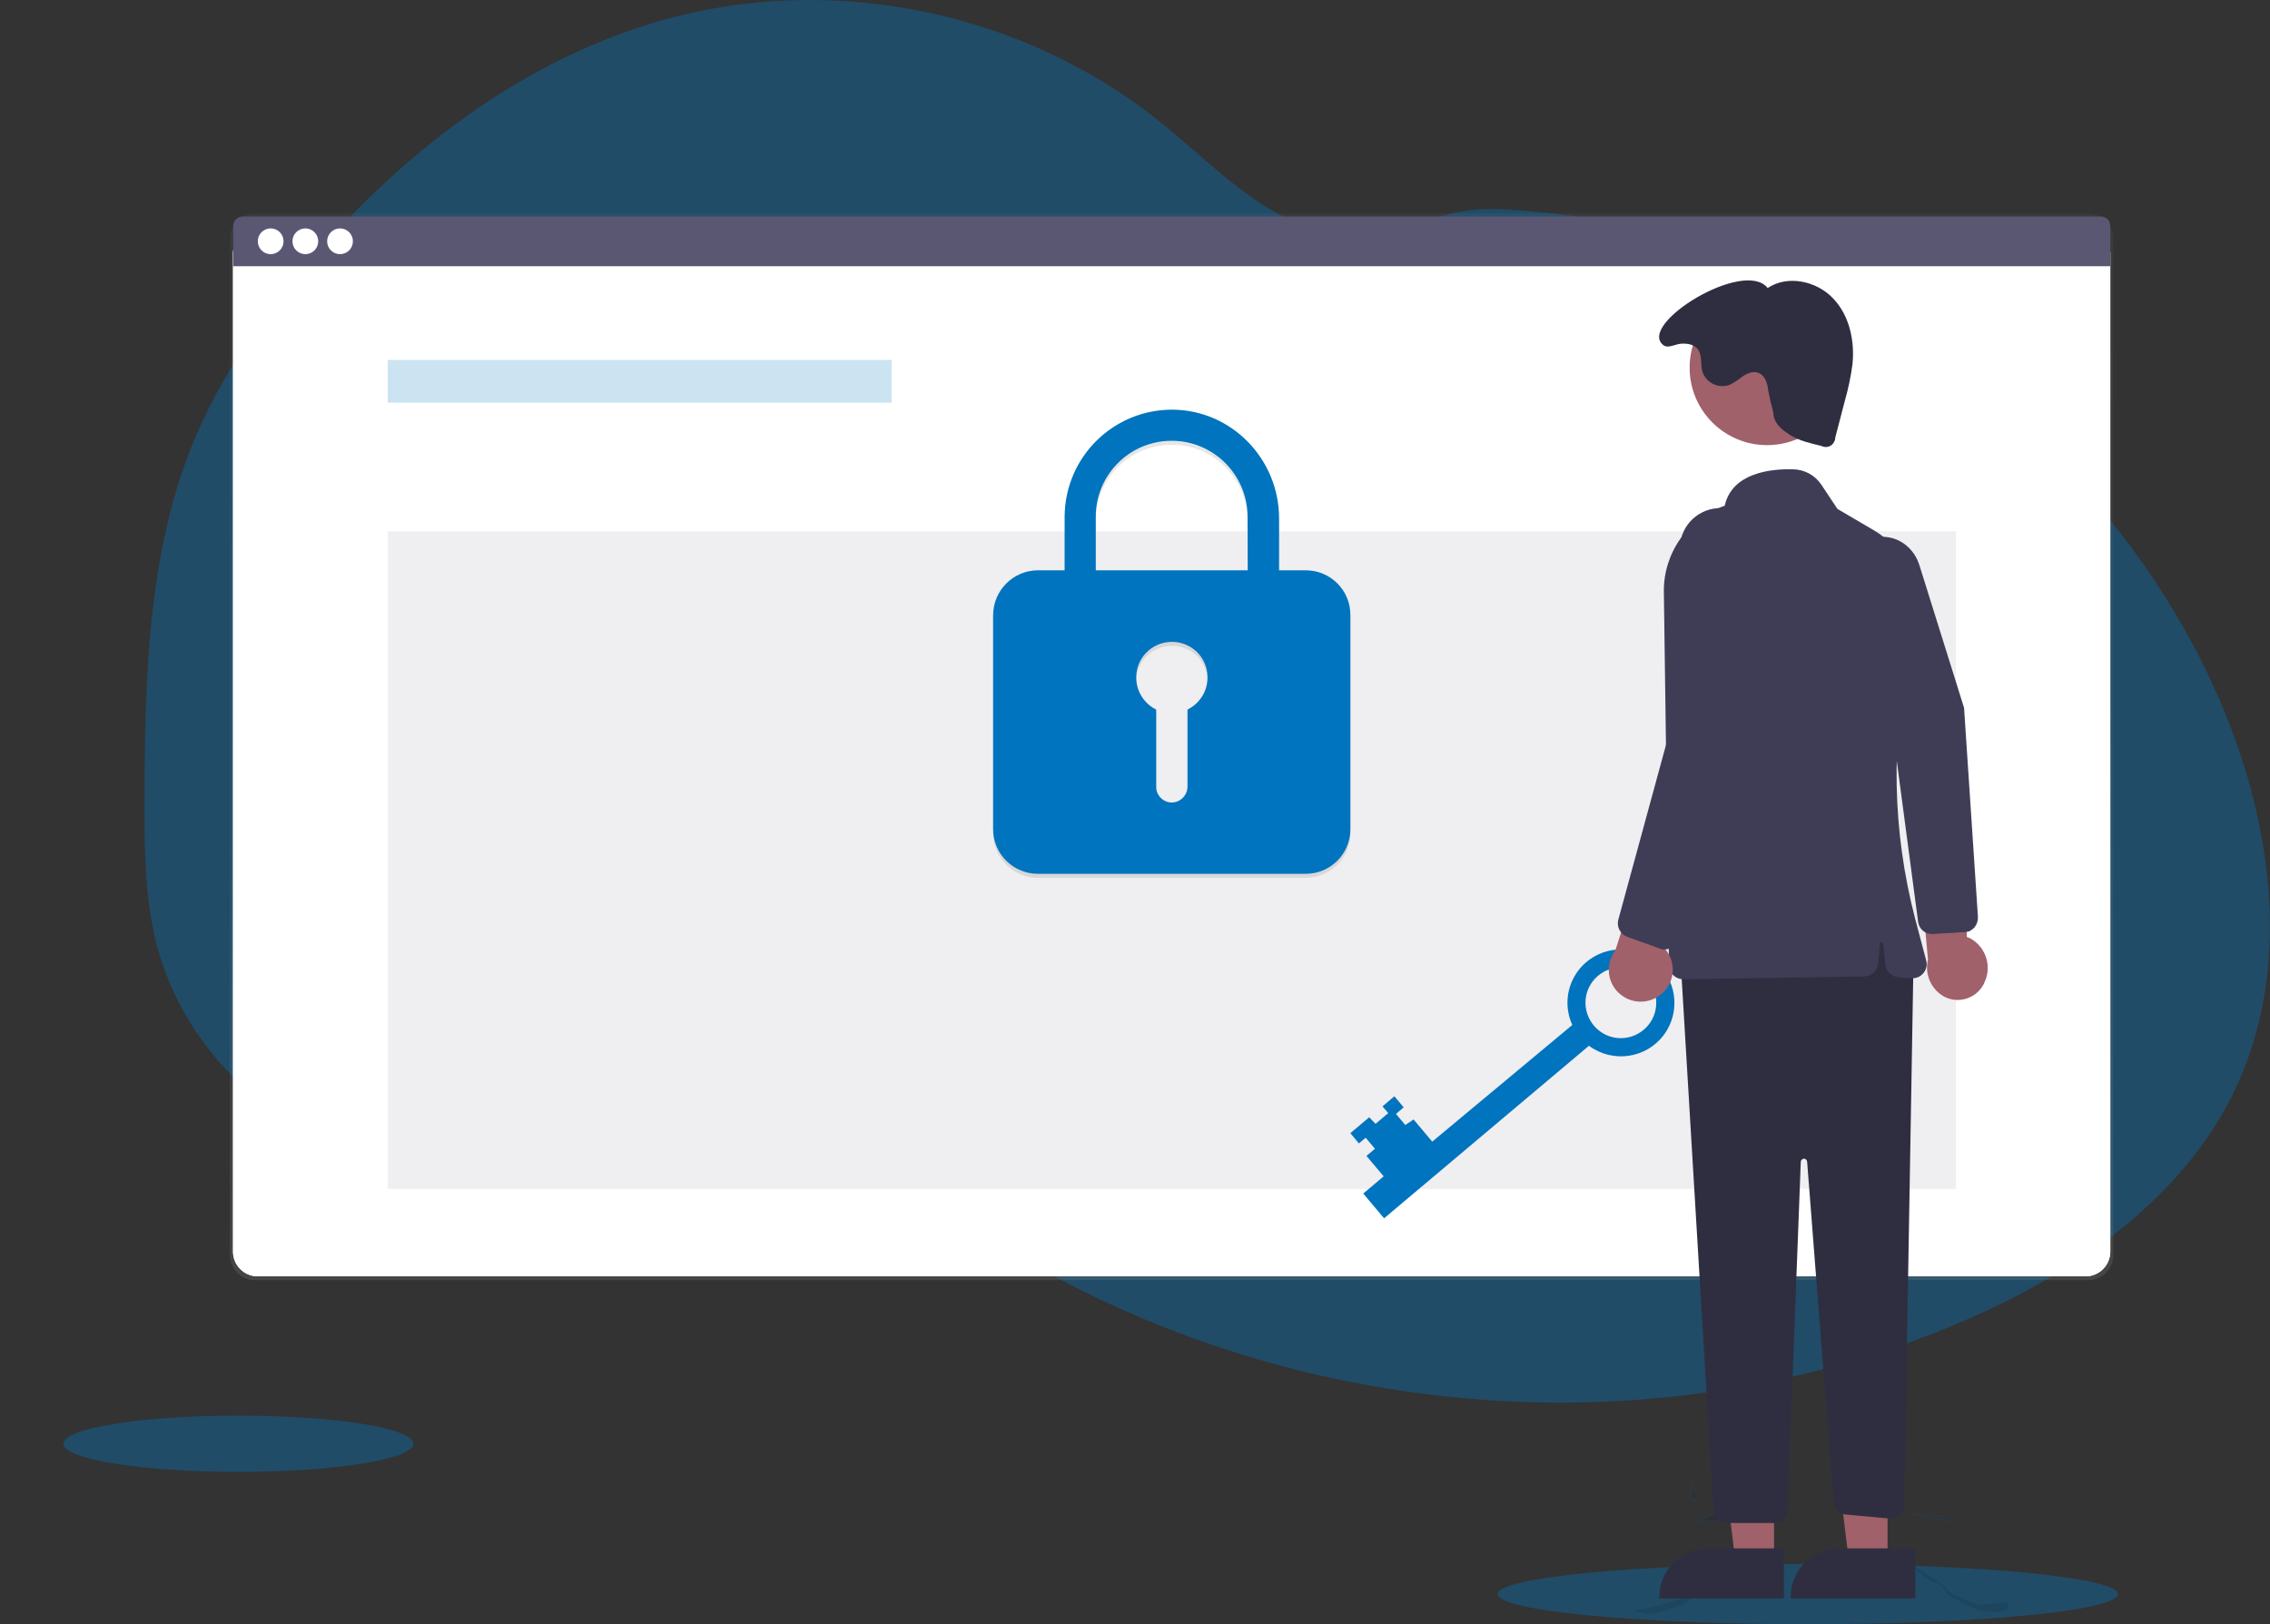 <?xml version="1.0" encoding="utf-8"?>
<!-- Generator: Adobe Illustrator 23.0.2, SVG Export Plug-In . SVG Version: 6.00 Build 0)  -->
<svg version="1.1" id="Calque_1" xmlns="http://www.w3.org/2000/svg" xmlns:xlink="http://www.w3.org/1999/xlink" x="0px" y="0px"
	 viewBox="0 0 1145.6 819.9" style="enable-background:new 0 0 1145.6 819.9;" xml:space="preserve">
<rect x="0" y="0" width="1145.6" height="819.9" fill="#333333" stroke="none"/>
<style type="text/css">
	.st0{opacity:0.38;fill:#0074BE;enable-background:new    ;}
	.st1{fill:url(#SVGID_1_);}
	.st2{fill:#FFFFFF;}
	.st3{opacity:4.000000e-02;fill:#FFFFFF;enable-background:new    ;}
	.st4{fill:#5A5773;}
	.st5{opacity:0.2;fill:#0074BE;enable-background:new    ;}
	.st6{opacity:0.1;fill:#5A5773;enable-background:new    ;}
	.st7{opacity:0.1;enable-background:new    ;}
	.st8{fill:#0074BE;}
	.st9{fill:none;}
	.st10{opacity:0.1;stroke:#0074BE;stroke-miterlimit:10;enable-background:new    ;}
	.st11{fill:#A0616A;}
	.st12{fill:#3F3D56;}
	.st13{fill:#2F2E41;}
</style>
<title>security</title>
<path class="st0" d="M1127.4,551.2c-26.6,54.8-80.5,91.5-136.4,115.6c-75.3,32.5-158.2,45.5-239.9,40c-14.3-1-28.6-2.5-42.8-4.6
	c-49.5-7.2-97.7-21.3-143.3-41.7c-13.2-5.9-26.1-12.4-38.7-19.4c-21.1-11.7-41.3-24.9-60.5-39.5c-4.8-3.7-9.6-7.5-14.3-11.3
	c-3.3-2.7-6.5-5.4-9.7-8.1c-6.9-5.6-14-10.9-21.9-14.9c-2.4-1.2-4.8-2.3-7.3-3.2c-25.1-9.5-54-5.9-80.1,1.5
	c-19.9,5.7-39.2,13.4-59.1,18.9c-8.8,2.5-17.8,4.4-26.9,5.7c-20.3,2.6-40.9,0.8-60.5-5.3l-1.7-0.5c-2.8-0.9-5.6-1.8-8.3-2.9
	l-1.7-0.6c-2.7-1-5.3-2.1-7.8-3.3l-1.7-0.8c-2.7-1.2-5.3-2.5-7.8-3.9c-0.9-0.5-1.8-1-2.7-1.5c-14.5-8.1-27.7-18.4-39.2-30.5
	c-0.3-0.3-0.6-0.7-1-1c-1.6-1.7-3.1-3.5-4.7-5.3c-0.6-0.7-1.1-1.3-1.7-2c-1.8-2.2-3.5-4.4-5.2-6.7c-0.3-0.3-0.5-0.7-0.7-1
	c-6.8-9.4-12.5-19.7-16.9-30.5c-0.1-0.3-0.3-0.7-0.4-1c-1.3-3.4-2.6-6.9-3.7-10.5c-0.4-1.5-0.9-3-1.3-4.5c-0.1-0.4-0.3-0.9-0.4-1.3
	c-5.5-21.7-6.2-44.3-6.2-66.8c0-2.6,0-5.2,0-7.9c0.2-36.3,0.7-73.3,6.1-109.1c0-0.3,0.1-0.5,0.1-0.7c1.8-12.1,4.2-24,7.3-35.8
	c3.2-12.4,7.3-24.5,12.3-36.3c12.3-29,30.3-55.4,50.2-79.9C199.4,79.1,265.1,27.5,342.1,8.1c83-20.8,175.1-0.9,242.1,52.4
	c20.4,16.2,38.7,35.5,61.6,47.9c20,10.8,43.4,15.3,64.8,6.8c17.7-7.1,29.2-10.6,49.1-9.5c41.2,2.3,81.7,10.8,120.4,25.2
	c1.6,0.6,3.1,1.2,4.7,1.8C985.5,171.2,1072,247.8,1117,346.2c1.2,2.6,2.3,5.2,3.5,7.9C1147.3,416.7,1157,490.1,1127.4,551.2z"/>
<ellipse class="st0" cx="120.3" cy="728.8" rx="88.3" ry="14.2"/>
<ellipse class="st0" cx="912.3" cy="804.7" rx="156.5" ry="15.2"/>
<linearGradient id="SVGID_1_" gradientUnits="userSpaceOnUse" x1="591.305" y1="173.196" x2="591.305" y2="711.526" gradientTransform="matrix(1 0 0 -1 0 819.276)">
	<stop  offset="0" style="stop-color:#808080;stop-opacity:0.25"/>
	<stop  offset="0.54" style="stop-color:#808080;stop-opacity:0.12"/>
	<stop  offset="1" style="stop-color:#808080;stop-opacity:0.1"/>
</linearGradient>
<path class="st1" d="M128.6,107.8H1054c6.9,0,12.5,5.6,12.5,12.5v513.4c0,6.9-5.6,12.5-12.5,12.5H128.6c-6.9,0-12.5-5.6-12.5-12.5
	V120.2C116.1,113.3,121.7,107.8,128.6,107.8z"/>
<path class="st2" d="M130.1,115.3h922.4c6.9,0,12.5,5.6,12.5,12.5v504c0,6.9-5.6,12.5-12.5,12.5H130.1c-6.9,0-12.5-5.6-12.5-12.5
	v-504C117.7,120.9,123.2,115.3,130.1,115.3z"/>
<path class="st2" d="M130.1,115.3h922.4c6.9,0,12.5,5.6,12.5,12.5v504c0,6.9-5.6,12.5-12.5,12.5H130.1c-6.9,0-12.5-5.6-12.5-12.5
	v-504C117.7,120.9,123.2,115.3,130.1,115.3z"/>
<path class="st3" d="M130.1,115.3h922.4c6.9,0,12.5,5.6,12.5,12.5v504c0,6.9-5.6,12.5-12.5,12.5H130.1c-6.9,0-12.5-5.6-12.5-12.5
	v-504C117.7,120.9,123.2,115.3,130.1,115.3z"/>
<path class="st4" d="M1060.3,109.3H122.5c-2.7,0-4.8,2.2-4.8,4.8v20.3H1065v-20.3C1065,111.4,1062.9,109.3,1060.3,109.3z"/>
<g>
	<circle class="st2" cx="136.6" cy="121.8" r="6.5"/>
	<circle class="st2" cx="154.1" cy="121.8" r="6.5"/>
	<circle class="st2" cx="171.6" cy="121.8" r="6.5"/>
</g>
<rect x="195.7" y="181.7" class="st5" width="254.3" height="21.6"/>
<rect x="195.7" y="268.2" class="st6" width="791.4" height="332"/>
<path class="st7" d="M659,289.9h-13.5v-26.3c0-29.7-23.7-54.4-53.4-54.8c-30-0.3-54.5,23.7-54.8,53.7c0,0.1,0,0.3,0,0.4v27h-13.5
	c-12.4,0-22.5,10.1-22.6,22.5v108.2c0,12.4,10.1,22.5,22.6,22.5H659c12.4,0,22.5-10.1,22.5-22.5V312.4
	C681.5,300,671.5,289.9,659,289.9z M599.3,360.2V399c0,4.3-3.3,7.8-7.5,8.1c-4.4,0.2-8.1-3.2-8.3-7.5c0-0.1,0-0.2,0-0.4v-39
	c-8.9-4.4-12.6-15.1-8.3-24.1c4.4-8.9,15.1-12.6,24.1-8.3s12.6,15.1,8.3,24.1C605.8,355.5,602.9,358.4,599.3,360.2L599.3,360.2z
	 M629.7,289.9H553v-27.1c0-21.2,17.2-38.3,38.3-38.3s38.3,17.2,38.3,38.3L629.7,289.9z"/>
<path class="st8" d="M659,287.9h-13.5v-26.3c0-29.7-23.7-54.4-53.4-54.8c-30-0.3-54.5,23.7-54.8,53.7c0,0.1,0,0.3,0,0.4v27h-13.5
	c-12.4,0-22.5,10.1-22.6,22.5v108.2c0,12.4,10.1,22.5,22.6,22.5H659c12.4,0,22.5-10.1,22.5-22.5V310.4
	C681.5,298,671.5,287.9,659,287.9z M599.3,358.2V397c0,4.3-3.3,7.8-7.5,8.1c-4.4,0.2-8.1-3.2-8.3-7.5c0-0.1,0-0.2,0-0.4v-39
	c-8.9-4.4-12.6-15.1-8.3-24.1c4.4-8.9,15.1-12.6,24.1-8.3s12.6,15.1,8.3,24.1C605.8,353.5,602.9,356.4,599.3,358.2L599.3,358.2z
	 M629.7,287.9H553v-27.1c0-21.2,17.2-38.3,38.3-38.3s38.3,17.2,38.3,38.3L629.7,287.9z"/>
<path class="st7" d="M1013.1,812.1c-1.5,2.9-11.8,1-13.9,0.8s-17.2-7.7-17.4-9.5s-5.4-5.4-6.9-5.4s-8.5-5.6-9.2-6.5
	c-0.2-0.4-0.2-0.9-0.2-1.3l9.8,6.2c0,0,6.3,4,7.9,6.4s14.8,7.3,15.9,7.4c0.8,0.1,9.4-1.6,14.2-0.9
	C1013.6,810.2,1013.5,811.2,1013.1,812.1z"/>
<path class="st9" d="M870.1,793.8c0,0-4.3,5.3-10,5.7c-3.1,0-5.7,2.5-5.8,5.6c0,0,1,3.2-12.8,7.7c-8.3,2.7-13.6,1.8-16.7,0
	c7.9-0.8,25.3-5.8,27-7.5c2.1-2.1,4.7-7.8,6.5-7.9c1.2-0.1,7.5-3.8,11.2-6.2L870.1,793.8z"/>
<path class="st7" d="M870.1,793.8c0,0-4.3,5.3-10,5.7c-3.1,0-5.7,2.5-5.8,5.6c0,0,1,3.2-12.8,7.7c-8.3,2.7-13.6,1.8-16.7,0
	c7.9-0.8,25.3-5.8,27-7.5c2.1-2.1,4.7-7.8,6.5-7.9c1.2-0.1,7.5-3.8,11.2-6.2L870.1,793.8z"/>
<path class="st10" d="M965.5,764.3c0,0,18.8,1.5,20.7,2.9S965.5,764.3,965.5,764.3z"/>
<path class="st10" d="M853.3,749.5c0,0,4,5,2.3,7.3S853.3,749.5,853.3,749.5z"/>
<path class="st10" d="M858.1,767.5c0,0,7.3-4.8,10.2-1.6S858.1,767.5,858.1,767.5z"/>
<path class="st11" d="M1001.4,496.1c3.9-7.9,1.1-17.5-6.5-22.1c-0.7-0.4-1.5-0.8-2.3-1l-1.3-57.8l-23.1,17l4.8,52.2
	c-1.8,7.2,1.4,14.7,7.8,18.5c7.1,4,16.1,1.4,20.1-5.7C1001.1,496.9,1001.3,496.5,1001.4,496.1z"/>
<path class="st12" d="M991.7,470.5l-16.5,1c-3.7,0.1-6.8-2.6-7.2-6.3l-13.7-103.3l-22.2-63c-1.9-5.2-1.7-11,0.6-16.1
	c2.1-5,6.2-8.8,11.2-10.7c10.1-3.7,21.2,2.1,24.7,13l22.6,72.2l7,105.5c0.1,1.9-0.5,3.8-1.7,5.3c-0.8,0.9-1.8,1.6-2.9,2.1
	C993,470.3,992.3,470.5,991.7,470.5z"/>
<polygon class="st11" points="895.3,788 875.8,788 866.5,712.8 895.3,712.8 "/>
<path class="st13" d="M900.3,806.9l-62.9,0v-0.8c0-13.5,11-24.5,24.5-24.5c0,0,0,0,0,0h0l38.4,0L900.3,806.9z"/>
<polygon class="st11" points="952.6,788 933.1,788 923.8,712.8 952.6,712.8 "/>
<path class="st13" d="M965.7,484L961,760.3c-0.1,3.5-3,6.3-6.5,6.3c-0.2,0-0.3,0-0.5,0l-22.8-2.1c-3.1-0.3-5.5-2.8-5.8-5.8
	l-13.4-172.3c-0.1-0.9-0.8-1.5-1.7-1.5c-0.8,0.1-1.4,0.7-1.5,1.5l-6.7,176.3c-0.1,3.4-2.9,6.1-6.4,6.1h-24.5c-3.4,0-6.1-2.6-6.4-6
	L848,482.5L949.8,457L965.7,484z"/>
<circle class="st11" cx="891.8" cy="185.6" r="39.1"/>
<path class="st12" d="M844.5,492.3c-1.4-1.3-2.1-3.1-2.2-5l-2.6-188.4c-0.3-19.7,12.1-37.3,30.7-43.6c3.7-16.6,23.1-18.7,34.5-18.4
	c5.8,0.1,11.1,3,14.3,7.8l8.1,12.2l17.9,10.5c17,9.9,25.7,29.8,21.4,49l-2.8,12.6c-9.7,44.5-8.8,90.6,2.7,134.7l5.6,21.2
	c1,3.8-1.3,7.7-5.1,8.7c-0.8,0.2-1.6,0.3-2.4,0.2l-6.5-0.5c-3.5-0.3-6.2-3-6.6-6.4l-1.1-10.7c0-0.4-0.4-0.8-0.9-0.7
	c-0.4,0-0.7,0.3-0.7,0.7l-1,10.3c-0.4,3.6-3.4,6.4-7,6.4l-91.3,1.4c0,0-0.1,0-0.1,0C847.6,494.3,845.8,493.6,844.5,492.3z"/>
<path class="st13" d="M894.9,208.1c0.2,5.5,4,8.7,8.7,11.6c4.7,2.9,10.2,4.1,15.6,5.4c2.3,1.2,5.2,0.4,6.4-2
	c0.4-0.7,0.6-1.4,0.6-2.2l4.9-18.8c1.7-6,3-12.1,3.8-18.3c1.2-11.9-1.6-24.8-10-33.4c-8.3-8.6-22.8-11.7-32.8-5
	c-11.9-15.1-66,18.3-52.7,28.8c2.4,1.9,6-0.5,9-0.7s6.4,0.3,8.3,2.6c2.5,3.1,1.4,7.6,2.4,11.4c1.8,5.6,7.8,8.7,13.4,6.9
	c0,0,0.1,0,0.1,0c2.5-1.2,4.8-2.7,7-4.5c2.3-1.5,5.2-2.7,7.8-1.7c3.4,1.3,4.7,5.5,5,9.1C893.1,200.9,893.9,204.5,894.9,208.1z"/>
<path class="st13" d="M966.6,806.9l-62.9,0v-0.8c0-13.5,11-24.5,24.5-24.5c0,0,0,0,0,0h0l38.4,0L966.6,806.9z"/>
<path class="st8" d="M801.9,527.9c12,8.9,28.9,6.4,37.8-5.5c8.9-12,6.4-28.9-5.5-37.8c-12-8.9-28.9-6.4-37.8,5.5
	c-5.9,7.9-7,18.3-2.9,27.3l-70.7,58.9l-9.4-11.2l-4.2,2.8l-4.7-5.6l3.9-3.3l-4.7-5.6l-6,5.1l2.9,3.4l-6.4,5.4L691,564l-9.5,8
	l4.3,5.2l3.4-2.9l4.7,5.6l-4.3,3.6l8.7,10.3l-10.3,8.7l10.5,12.5L801.9,527.9z M819.5,488.4c9.8,0.8,17.1,9.5,16.3,19.3
	c-0.8,9.8-9.5,17.1-19.3,16.3c-9.8-0.8-17.1-9.5-16.3-19.3C801,494.9,809.7,487.6,819.5,488.4L819.5,488.4z"/>
<path class="st11" d="M838.2,502c6.9-5.5,8-15.6,2.5-22.5c-0.6-0.7-1.2-1.4-2-2l21.3-52.7l-29,5.8l-15.8,49.2
	c-5.4,7.1-4,17.2,3,22.5C824.2,506.9,832.4,506.7,838.2,502L838.2,502z"/>
<path class="st12" d="M837.6,478.8l-16.4-5.9c-3.5-1.3-5.4-5-4.5-8.6l27-99l4.1-89.4c0.5-11.2,10.1-19.9,21.3-19.4
	c11.2,0.5,19.9,10.1,19.4,21.3c0,0.2,0,0.4,0,0.6l-7.4,97.9l-34.4,98.2c-1.1,3-4.1,5-7.3,4.8C838.8,479.2,838.2,479,837.6,478.8z"/>
</svg>
